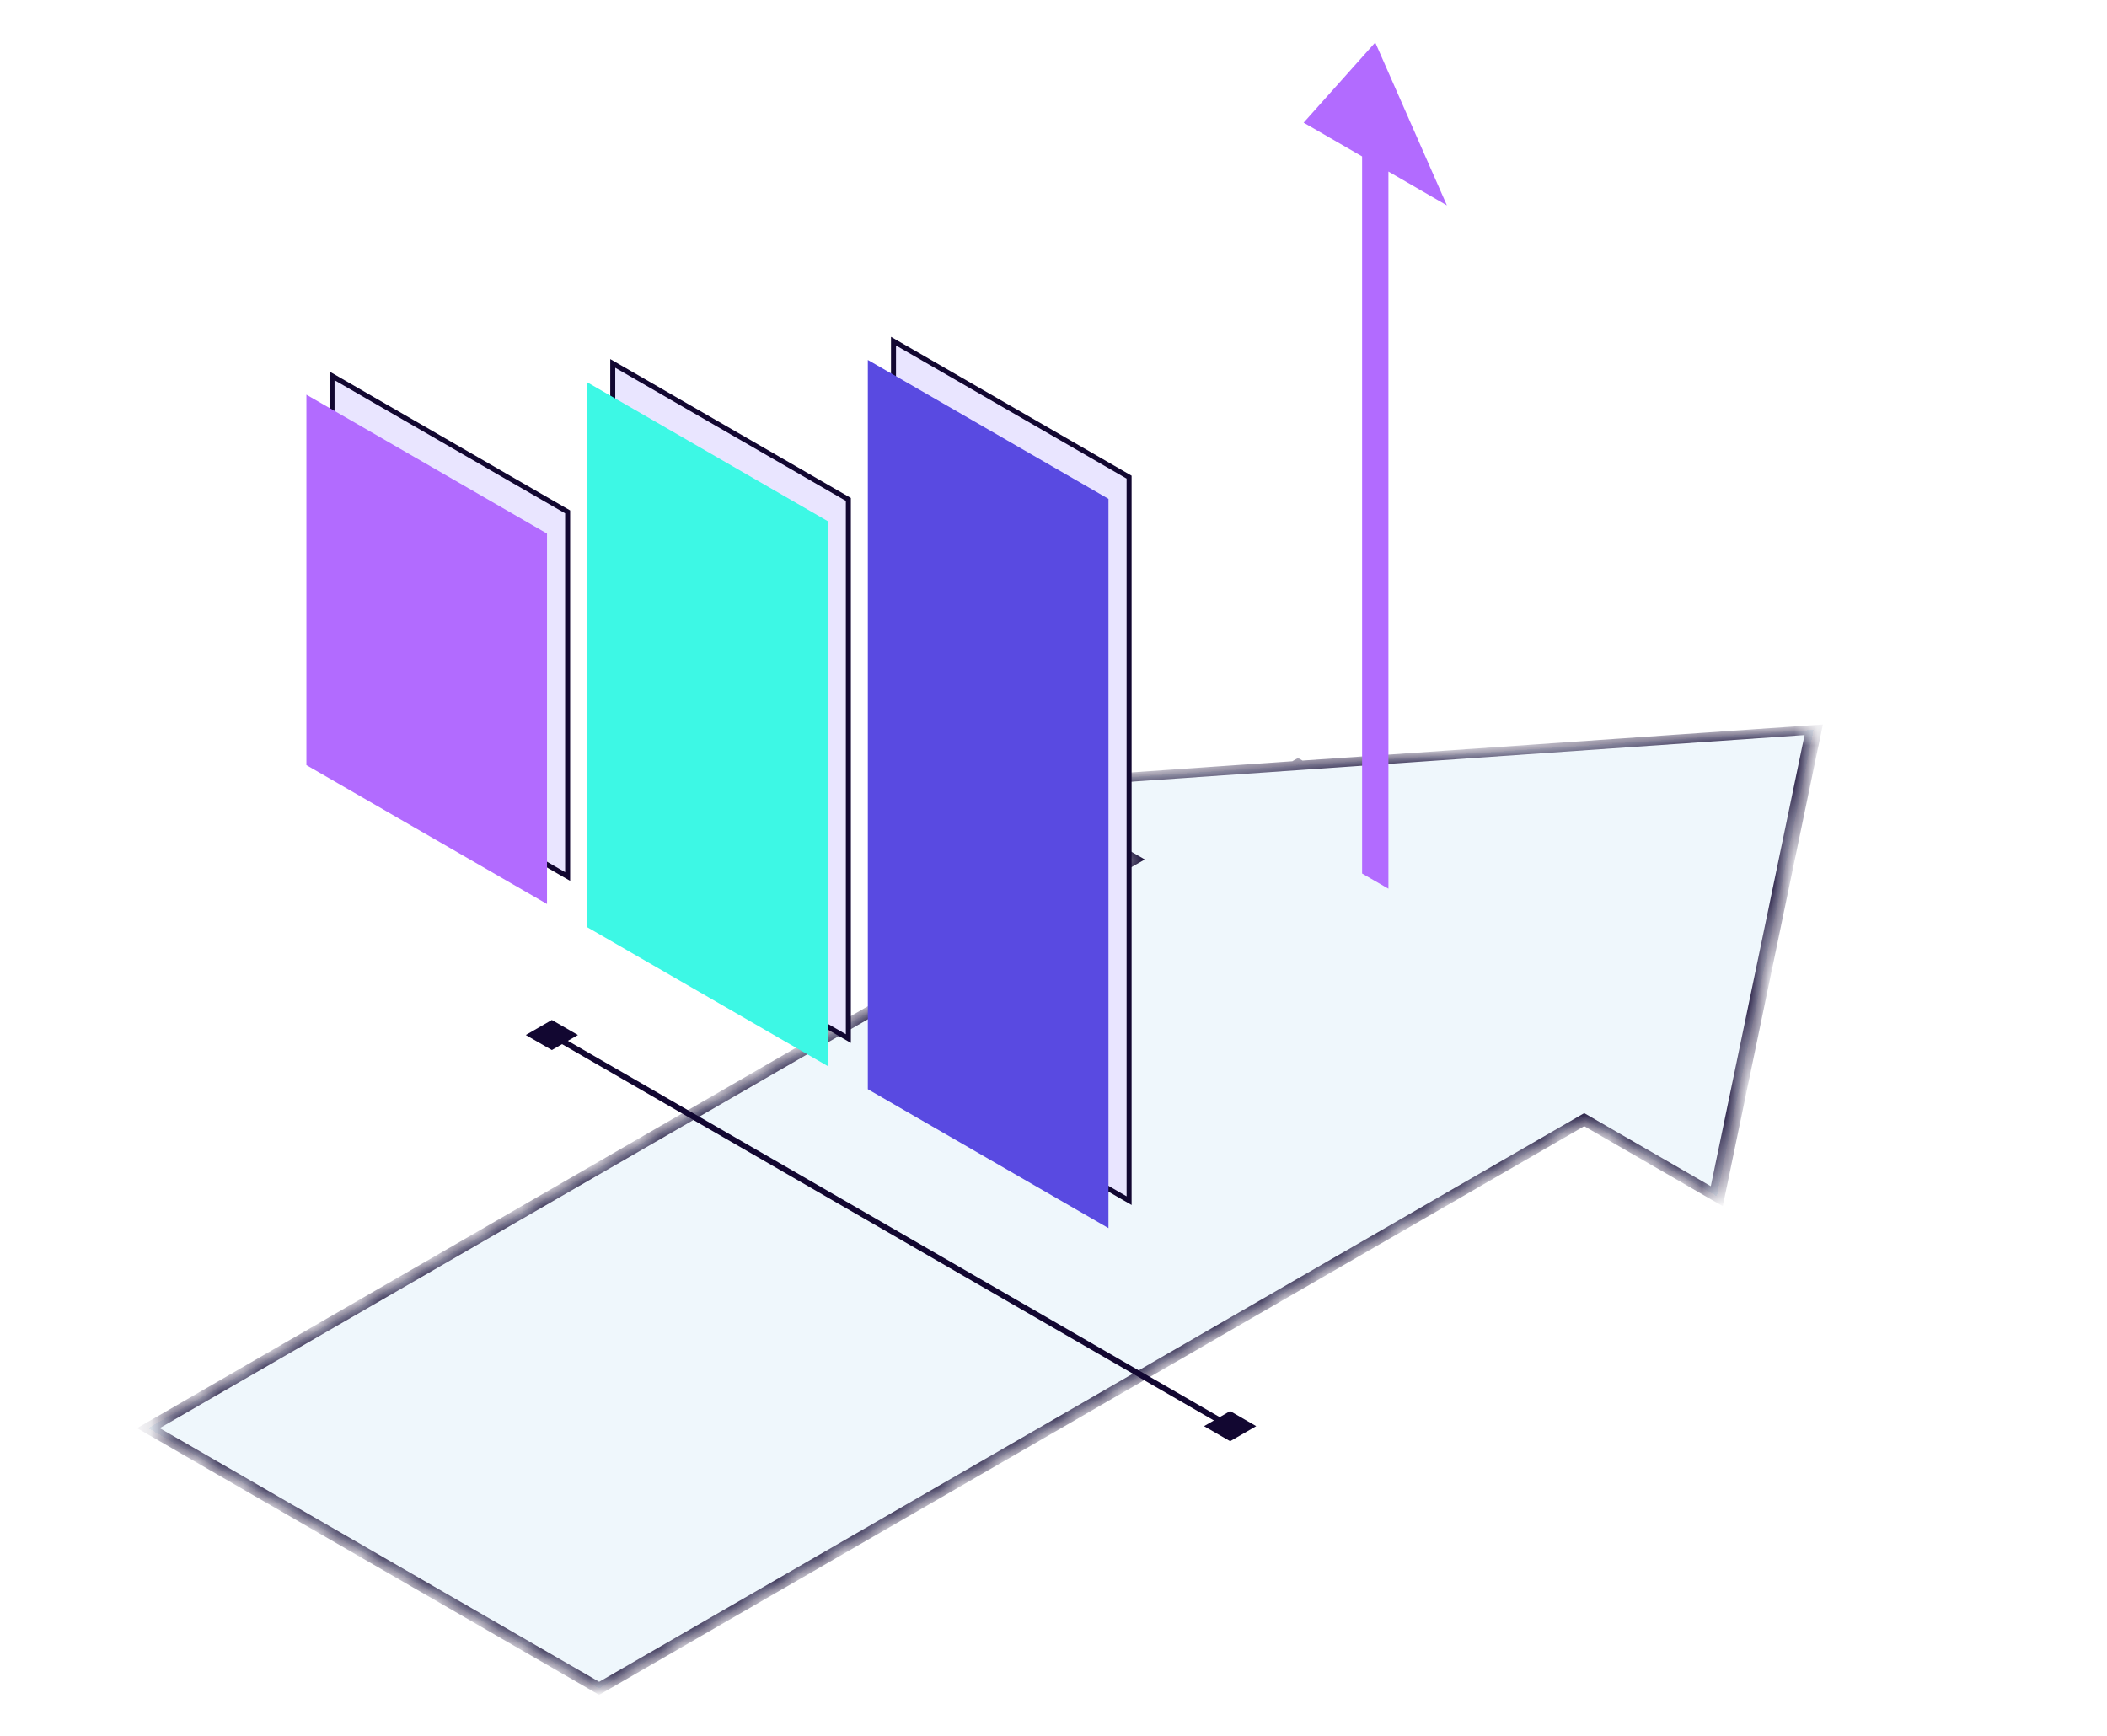 <svg xmlns="http://www.w3.org/2000/svg" width="91" height="75" fill="none"><g filter="url(#a)"><mask id="c" fill="#fff"><path d="m74.147 49.974-5.725-3.305-42.546 24.564-19.468-11.24L48.954 35.43l-5.515-3.184 12.536-.869.085-.05.068.04 22.206-1.539-4.187 20.147Z"/></mask><path fill="url(#b)" d="m74.147 49.974-5.725-3.305-42.546 24.564-19.468-11.24L48.954 35.43l-5.515-3.184 12.536-.869.085-.05.068.04 22.206-1.539-4.187 20.147Z" shape-rendering="crispEdges"/><path fill="#120731" d="m74.147 49.974-.244.141.502.29.085-.407-.343-.024Zm-5.725-3.305.245-.141-.245-.141-.244.14.244.142ZM25.876 71.233l-.244.141.244.141.245-.141-.245-.141ZM6.408 59.993l-.244-.141-.244.141.244.141.244-.14ZM48.954 35.43l.245.141.244-.14-.244-.142-.245.141Zm-5.515-3.184-.042-.198-.706.048.503.29.245-.14Zm12.536-.869.041.198.119-.008.084-.049-.244-.141Zm.085-.05.245-.14-.245-.142-.244.142.244.14Zm.068.04-.245.14.12.07.166-.012-.041-.198Zm22.206-1.539.343.024.053-.252-.437.03.041.198Zm-4.187 20.147.244-.141-5.724-3.305-.245.14-.244.142 5.725 3.305.244-.14Zm-5.725-3.305-.244-.141-42.546 24.564.244.14.245.142L68.667 46.81l-.245-.141ZM25.876 71.233l.245-.141-19.468-11.24-.245.141-.244.141 19.468 11.24.244-.141ZM6.408 59.993l.245.141L49.199 35.57l-.245-.14-.244-.142L6.164 59.852l.244.141ZM48.954 35.43l.245-.14-5.516-3.186-.244.142-.245.14 5.516 3.185.244-.14Zm-5.515-3.184.04.198 12.537-.869-.041-.198-.041-.198-12.537.869.042.198Zm12.536-.869.244.141.086-.05-.245-.14-.244-.142-.086.05.245.141Zm.085-.05-.244.142.067.039.245-.141.244-.141-.067-.04-.245.142Zm.068.04.041.198 22.206-1.539-.04-.198-.042-.198-22.206 1.539.04.198Zm22.206-1.539-.343-.024-4.187 20.147.343.024.343.024 4.187-20.147-.343-.024Z" mask="url(#c)"/></g><path fill="#E9E5FF" stroke="#120731" stroke-width=".25" d="M.108.188h11.75v15.75H.108z" transform="matrix(.866 .5 0 1 14.247 15.993)"/><path fill="#E9E5FF" stroke="#120731" stroke-width=".25" d="M.108.188h11.75v23.288H.108z" transform="matrix(.866 .5 0 1 26.371 15.455)"/><path fill="#E9E5FF" stroke="#120731" stroke-width=".25" d="M.108.188h11.75v31.25H.108z" transform="matrix(.866 .5 0 1 38.496 14.493)"/><path fill="#B26BFF" d="m13.233 17.047 10.392 6v16l-10.392-6z"/><path fill="#3DF8E5" d="m25.357 16.51 10.392 6v23.537l-10.392-6z"/><path fill="#594AE1" d="m37.481 15.547 10.393 6v31.5l-10.393-6z"/><path fill="#B26BFF" d="m62.49 8.87-2.525-1.46v30.977l-1.137-.657V6.755l-2.525-1.458 3.093-3.464 3.094 7.036Z"/><path stroke="#120731" stroke-width=".25" d="m23.789 44.676 29.136 16.822"/><path fill="#120731" d="m22.708 44.706 1.126-.65 1.127.65-1.127.65zM52.002 61.6l1.127-.65 1.126.65-1.126.651z"/><defs><radialGradient id="e" cx="0" cy="0" r="1" gradientTransform="matrix(0 96.852 -123.929 0 16.314 31.923)" gradientUnits="userSpaceOnUse"><stop stop-color="#3DF8E5" stop-opacity=".4"/><stop offset="1" stop-color="#3DF8E5" stop-opacity="0"/></radialGradient><radialGradient id="f" cx="0" cy="0" r="1" gradientTransform="matrix(0 61.953 -50.32 0 177.201 17.855)" gradientUnits="userSpaceOnUse"><stop stop-color="#FFBF01" stop-opacity=".2"/><stop offset="1" stop-color="#FFBF01" stop-opacity="0"/></radialGradient><radialGradient id="g" cx="0" cy="0" r="1" gradientTransform="rotate(77.131 -.673 127.679) scale(87.25 70.867)" gradientUnits="userSpaceOnUse"><stop stop-color="#C397F3" stop-opacity=".5"/><stop offset="1" stop-color="#C397F3" stop-opacity="0"/></radialGradient><clipPath id="d"><path fill="#fff" d="M0 0h202v113.625H0z"/></clipPath><pattern id="b" width="1" height="1" patternTransform="matrix(108.461 62.62 -61.009 35.224 23.565 -1.172)" patternUnits="userSpaceOnUse" preserveAspectRatio="none" viewBox="0 0 202 113.625"><g clip-path="url(#d)"><path fill="#fff" d="M0 0h202v113.625H0z"/><ellipse cx="16.314" cy="31.923" fill="url(#e)" rx="123.929" ry="96.852"/><ellipse cx="177.201" cy="17.855" fill="url(#f)" rx="50.32" ry="61.953"/><ellipse cx="123.949" cy="99.898" fill="url(#g)" rx="71.067" ry="87.496" transform="rotate(82.408 123.949 99.898)"/><path stroke="#000" stroke-width=".135" d="M0 11.362h201.371M0 22.617h201.371M0 33.871h201.371M0 45.125h201.371M.629 56.379H202M.629 67.633H202M.629 78.887H202M.629 90.142H202M0 101.396h201.371"/><path stroke="#120731" stroke-width=".135" d="M11.362 112.893V.352m11.201 112.541V.352m11.2 112.541V.352m11.2 112.541V.352m11.2 112.19V0m11.2 112.542V0m11.2 112.542V0m11.2 112.542V0m11.201 112.893V.352m11.2 112.541V.352m11.2 112.541V.352m11.2 112.541V.352m11.2 112.541V.352m11.2 112.19V0m11.2 112.542V0m11.201 112.542V0m11.2 112.542V0m11.2 112.893V.352" opacity=".5"/></g></pattern><filter id="a" width="71.926" height="43.099" x="6.408" y="29.827" color-interpolation-filters="sRGB" filterUnits="userSpaceOnUse"><feFlood flood-opacity="0" result="BackgroundImageFix"/><feColorMatrix in="SourceAlpha" result="hardAlpha" values="0 0 0 0 0 0 0 0 0 0 0 0 0 0 0 0 0 0 127 0"/><feOffset dy="1.693"/><feComposite in2="hardAlpha" operator="out"/><feColorMatrix values="0 0 0 0 0.071 0 0 0 0 0.027 0 0 0 0 0.192 0 0 0 1 0"/><feBlend in2="BackgroundImageFix" result="effect1_dropShadow_2003_76"/><feBlend in="SourceGraphic" in2="effect1_dropShadow_2003_76" result="shape"/></filter></defs></svg>